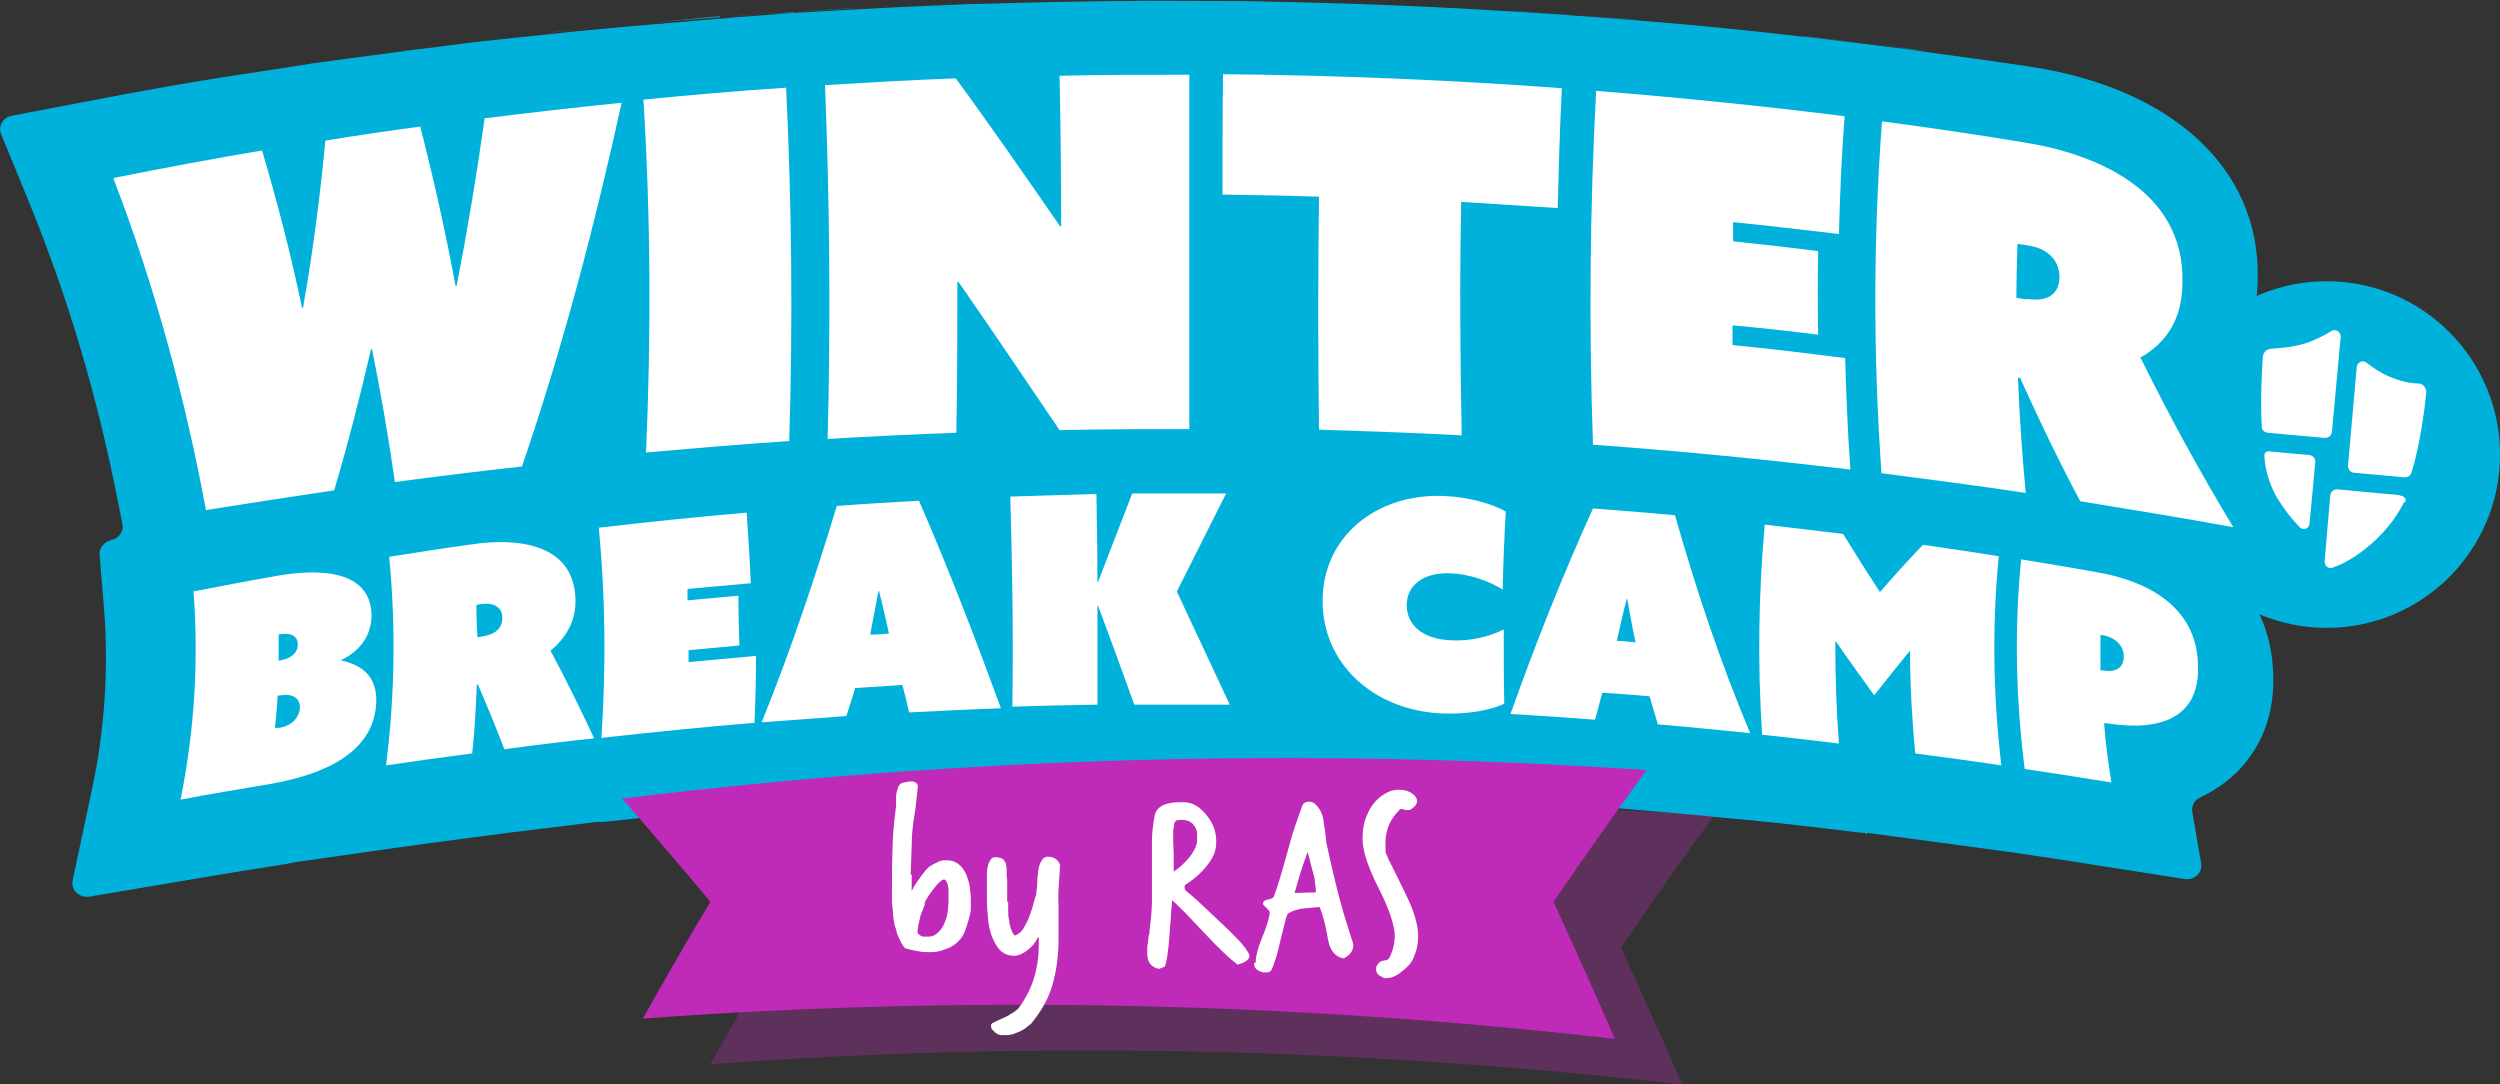 <svg xmlns="http://www.w3.org/2000/svg" id="uuid-425a8b06-a3ba-4854-a514-925e0a80c994" viewBox="0 0 481.8 209"><rect x="0" y="0" width="481.8" height="209" fill="#333333" stroke="none"/><defs><style>.uuid-64b70142-f095-4033-a2ad-a4b13dcf9377{fill:#00b2db;}.uuid-c0169da1-01e9-4a8f-a549-d9c4aca96fdc{fill:#fff;}.uuid-0c108cb3-83ac-40fd-a437-5999dea3de17{opacity:.3;}.uuid-4f741bcf-4adc-4967-ac1f-538d0c6539d9{fill:#bf2bb8;}</style></defs><g id="uuid-9a640061-4fea-4488-890e-c82a613a8096"><path class="uuid-64b70142-f095-4033-a2ad-a4b13dcf9377" d="M438.1,130.1c.3,9.5-3.7,15.4-7.1,18.8-1.7,1.6-4,3.4-7,4.8-1.1.5-1.7,1.6-1.5,2.8l1.7,9.9c.3,1.8-1.3,3.3-3.2,3l-17.9-2.8c-5.5-.9-11.1-1.7-16.5-2.5h-.1s-4.3-.6-4.3-.6c-5.1-.7-10.5-1.4-16.4-2.2l-6-.8-.2.3-.2-.3h-.6c0,0-7.5-.9-7.5-.9-4.9-.6-9.7-1.1-14.6-1.6l-2.3-.2c-5.6-.5-11.5-1.1-17.5-1.6l-5.7-.5-6.2-.4c-5.3-.4-10.7-.7-16-1l-53.3-1.7c-2.1,0-4.2,0-6.3,0-3.9,0-7.9,0-11.8,0h-3.6s-3.4,0-3.4,0c-5.4.1-10.8.2-16.1.4h-2.3c-5.9.3-11.8.5-17.4.8l-6.2.3-5.7.4c-5.3.3-10.7.7-16,1.1h-1.5c0,.1-14.1,1.2-14.1,1.2l-15,1.6h-1.3c-5.6.7-11.3,1.4-17.1,2.1l-2.3.3-3.8.5c-5.3.7-10.8,1.4-16.3,2.2l-18.2,2.6c0,0-.1,0-.2,0-1.2.3-2.5.5-3.8.7-5.7.9-11.4,1.8-17.1,2.8l-19,3.2c-1.9.3-3.6-1.3-3.2-3.1l3.8-17.9c2.4-11.3,3.1-22.7,2.3-33.9l-.9-11c-.1-1.3.9-2.5,2.2-2.8h0c1.5-.3,2.5-1.7,2.2-3.1l-.8-4c-4-20.5-9.6-39.4-17.1-57.8L.2,25.8c-.6-1.5.4-3.2,2.1-3.5l15.2-2.9c9.8-1.9,19.5-3.6,29.1-5.1h.2s0,0,0,0l5.9-.9,7.7-1.2h0c5.6-.8,11.3-1.5,17.1-2.3h.4c0,0,0-.1,0-.1l6-.7,7.6-1h0c4.8-.5,9.6-1,14.3-1.5,3.7-.4,7.4-.8,11-1.1l2.3-.2,2-.2c5.7-.5,11.6-1,17.5-1.5.8,0,1.6-.1,2.4-.2,2.7-.2,5.3-.4,8-.6l3.8-.3,3.7-.2c2.9-.2,5.8-.3,8.7-.5,5.6-.3,11.3-.6,16.9-.8l4.5-.2h0c0,0,15.8-.4,15.8-.4,5.4-.1,10.8-.2,16-.2,1.7,0,3.3,0,5,0s2.9,0,4.4,0h3.6s3.1,0,3.1,0c3.1,0,6.2,0,9.3.1,15.8.3,31.6.9,47.3,1.9,3.2.2,6.5.4,9.7.6l2.4.2,4.2.3c3,.2,5.9.5,8.9.7,10.1.8,20.3,1.8,30.5,3,3.1.3,6.2.7,9.3,1.1l3.5.4,3.9.5c2.5.3,5,.6,7.5,1,6.6.9,13.3,1.8,19.9,2.8,27.7,4.1,44.6,19.7,44.2,40.7,0,5.5-1.4,10.6-3.9,14.9-.5.8-.5,1.8,0,2.6,3.7,6.5,7.5,12.9,11.4,19l15.1,23.5c1.2,1.9-.5,4.4-2.9,4l-16.3-2.8c-2.2-.4-4,1.7-3.1,3.6,1.7,3.6,2.6,7.6,2.7,11.8Z"></path><path class="uuid-64b70142-f095-4033-a2ad-a4b13dcf9377" d="M138.7,3.1v.2c-6,.5-11.8.9-17.5,1.5l17.5-1.7Z"></path><path class="uuid-64b70142-f095-4033-a2ad-a4b13dcf9377" d="M116.9,5.2c-3.6.3-7.3.7-11,1.1h0c0-.1,11-1.1,11-1.1Z"></path><path class="uuid-64b70142-f095-4033-a2ad-a4b13dcf9377" d="M165.4,1.5h0c-2.9.3-5.8.4-8.7.6l-3.7.2,12.4-.8Z"></path><path class="uuid-64b70142-f095-4033-a2ad-a4b13dcf9377" d="M153,2.3l-3.8.3c-2.7.2-5.4.4-8,.6h0c0-.1,11.8-.8,11.8-.8Z"></path><path class="uuid-64b70142-f095-4033-a2ad-a4b13dcf9377" d="M243.8.2h0c-3.1,0-6.2,0-9.3,0h-3.1s12.3,0,12.3,0Z"></path><path class="uuid-64b70142-f095-4033-a2ad-a4b13dcf9377" d="M231.5.1h-3.6c-1.5,0-2.9,0-4.4,0s-3.3,0-5,0h0c0-.1,12.9,0,12.9,0Z"></path><path class="uuid-64b70142-f095-4033-a2ad-a4b13dcf9377" d="M316.4,3.8h0c-3-.1-5.9-.4-8.9-.6l-4.2-.3,13.1.9Z"></path><path class="uuid-64b70142-f095-4033-a2ad-a4b13dcf9377" d="M303.3,2.9l-2.4-.2c-3.2-.2-6.5-.4-9.7-.6h0c0-.1,12.1.8,12.1.8Z"></path><path class="uuid-64b70142-f095-4033-a2ad-a4b13dcf9377" d="M371.1,9.8h0c-2.5-.2-5-.6-7.5-.9l-3.9-.5,11.5,1.4Z"></path><path class="uuid-64b70142-f095-4033-a2ad-a4b13dcf9377" d="M359.6,8.4l-3.5-.4c-3.1-.4-6.2-.7-9.3-1.1h0c0-.1,12.8,1.5,12.8,1.5Z"></path><circle class="uuid-64b70142-f095-4033-a2ad-a4b13dcf9377" cx="448.4" cy="87.6" r="33.4"></circle><path class="uuid-c0169da1-01e9-4a8f-a549-d9c4aca96fdc" d="M437.4,87s-.9-.2-1,.7c0,1.4.4,4.6,2.3,8,1.5,2.5,3.2,4.6,4.5,5.9.7.7,1.8.3,1.9-.7l1.1-11.9c0-.6-.4-1.2-1.1-1.3l-4.5-.4"></path><path class="uuid-c0169da1-01e9-4a8f-a549-d9c4aca96fdc" d="M466.1,73.9c-1.4,0-3.6-.4-5.8-1.4-1.8-.8-3.2-1.8-4.2-2.6-.7-.6-1.8-.1-1.9.8l-1.7,19.1c0,.6.4,1.2,1.1,1.3l9.9.9c.5,0,1-.3,1.2-.8,1.6-4.9,2.6-12.4,2.9-15.7-.1-1.3-1.1-1.5-1.4-1.6Z"></path><path class="uuid-c0169da1-01e9-4a8f-a549-d9c4aca96fdc" d="M449.3,63.8c-1.3.8-3.2,1.8-5.1,2.4-2.3.7-4.8.9-6.4,1h0c-1.3.1-1.6,1-1.7,1.4-.2,2.7-.5,8.8-.2,13.7,0,.6.5,1,1.1,1.1l11.1,1c.6,0,1.2-.4,1.3-1.1l1.7-18.4c0-1-1-1.6-1.8-1.1Z"></path><path class="uuid-c0169da1-01e9-4a8f-a549-d9c4aca96fdc" d="M463.5,96.8s0,0,0,0c.5-1.1-.9-1.3-1.3-1.4l-11.8-1.1c-.6,0-1.2.4-1.3,1.1l-1.1,12.8c0,.8.7,1.5,1.5,1.2,1.6-.5,4.3-1.8,7.4-4.5,3.6-3.1,5.5-6.3,6.4-8.1,0,0,0,0,0,0Z"></path><path class="uuid-c0169da1-01e9-4a8f-a549-d9c4aca96fdc" d="M21.9,34.3c9.5-1.9,19.1-3.7,28.6-5.3,3,10.1,5.6,20.2,7.7,30.3,0,0,.1,0,.2,0,1.9-10.7,3.3-21.5,4.3-32.2,6.1-1,12.2-1.9,18.3-2.7,2.6,10.2,4.9,20.5,6.8,30.7,0,0,.1,0,.2,0,2.1-10.8,3.9-21.6,5.4-32.3,8.8-1.1,17.6-2.1,26.4-3-5.1,23.3-11.2,46.7-19.2,70.1-8.1.9-16.3,1.9-24.5,3-1.2-8.5-2.7-17.1-4.4-25.6,0,0-.1,0-.2,0-2.1,9.1-4.4,18.1-7.1,27.2-8.2,1.2-16.5,2.5-24.7,3.8-4-21.4-9.7-42.7-17.8-63.8Z"></path><path class="uuid-c0169da1-01e9-4a8f-a549-d9c4aca96fdc" d="M124,19.2c9.2-.9,18.3-1.7,27.5-2.3,1.1,22.7,1.3,45.4.6,68.1-9.2.6-18.4,1.4-27.6,2.2,1-22.7.9-45.3-.5-68Z"></path><path class="uuid-c0169da1-01e9-4a8f-a549-d9c4aca96fdc" d="M159,16.4c8.4-.5,16.8-1,25.2-1.3,6.9,9.4,13.5,19,20.1,28.5,0,0,.1,0,.2,0,0-9.7-.1-19.4-.3-29,8.3-.2,16.7-.2,25-.2,0,22.8,0,45.5,0,68.3-8.3,0-16.7,0-25,.2-6.5-9.6-12.9-19.1-19.5-28.6,0,0-.1,0-.2.1,0,9.7,0,19.3-.2,29-8.3.3-16.5.7-24.8,1.2.6-22.7.4-45.4-.5-68.1Z"></path><path class="uuid-c0169da1-01e9-4a8f-a549-d9c4aca96fdc" d="M254.2,37.9c-6.2-.2-12.4-.3-18.6-.4,0-7.7,0-15.5.1-23.2,21.8.2,43.6,1.1,65.3,2.7-.4,7.7-.6,15.4-.8,23.1-6.2-.4-12.4-.8-18.6-1.2-.3,15-.2,30,.1,45-9.2-.5-18.4-.8-27.5-1.1-.2-15-.2-30,0-45Z"></path><path class="uuid-c0169da1-01e9-4a8f-a549-d9c4aca96fdc" d="M307.5,17.5c16.1,1.3,32.1,2.9,48,4.9-.6,7.6-.9,15.1-1.1,22.7-6.8-.8-13.6-1.6-20.4-2.3,0,1.2,0,2.4,0,3.7,5.5.6,11,1.2,16.4,1.9-.1,5.4-.1,10.8,0,16.1-5.5-.7-11-1.3-16.5-1.8,0,1.3,0,2.6,0,3.8,7.2.7,14.5,1.6,21.7,2.5.2,7.2.5,14.4,1,21.5-16.6-2-33.1-3.6-49.6-4.8-.8-22.7-.6-45.4.6-68.1Z"></path><path class="uuid-c0169da1-01e9-4a8f-a549-d9c4aca96fdc" d="M362.8,23.4c9,1.2,18,2.5,27,4,13.6,2.1,31.2,9,30.8,27,0,7.3-3.3,11.8-8.1,14.5,5.4,10.9,11.3,21.8,17.9,32.7-9.9-1.8-19.7-3.4-29.5-5-4.2-7.9-8-15.8-11.6-23.8-.1,0-.2,0-.4,0,.3,7.4.8,14.8,1.5,22.2-9.3-1.4-18.5-2.6-27.8-3.8-1.6-22.6-1.6-45.2.1-67.8ZM390.7,57.6c4.3.7,6.2-1.3,6.2-4.2,0-2.9-1.9-5.5-6.1-6.1-.7-.1-1.3-.2-2-.3-.1,3.5-.2,6.9-.2,10.4.7.1,1.3.2,2,.3Z"></path><path class="uuid-c0169da1-01e9-4a8f-a549-d9c4aca96fdc" d="M37.2,114c5.2-1,10.3-2,15.5-2.9,5.8-1.1,18.4-2.5,18.9,7.1.1,3.4-1.4,6.8-5.8,9,0,0,0,0,0,.1,5.7,1.2,6.9,4.8,6.7,8.4-.7,10.6-12.6,14-20.5,15.4-5.7,1-11.5,1.9-17.2,3,2.7-13.4,3.5-26.7,2.5-40.1ZM54.3,127.2c2.1-.4,3.1-1.6,3.1-3,0-1.4-1.1-2.3-3.1-2-.2,0-.4,0-.6.1,0,1.7,0,3.3,0,5,.2,0,.4,0,.6-.1ZM53.7,140.3c2.6-.4,3.9-2,4.1-3.8.1-1.7-1.1-2.9-3.6-2.5-.2,0-.5,0-.7.1-.1,2.1-.3,4.1-.5,6.2.2,0,.5,0,.7-.1Z"></path><path class="uuid-c0169da1-01e9-4a8f-a549-d9c4aca96fdc" d="M75,107.3c5.3-.8,10.7-1.7,16-2.4,8-1.2,19.4-.5,19.9,10.3.2,4.4-1.8,7.7-4.8,10.2,3,5.6,5.8,11.3,8.4,16.9-5.8.6-11.5,1.3-17.3,2.1-1.6-4.2-3.3-8.3-5.1-12.5,0,0-.1,0-.2,0-.2,4.4-.4,8.9-.9,13.3-5.5.7-11.1,1.5-16.6,2.3,1.7-13.4,1.9-26.9.6-40.3ZM93.2,122.6c2.6-.4,3.7-1.9,3.6-3.6,0-1.7-1.3-2.9-3.8-2.6-.4,0-.8.1-1.2.2,0,2.1.1,4.1.2,6.2.4,0,.8-.1,1.2-.2Z"></path><path class="uuid-c0169da1-01e9-4a8f-a549-d9c4aca96fdc" d="M115.4,101.7c9.5-1.1,19-2.1,28.5-2.9.3,4.5.6,9,.8,13.6-4.1.4-8.1.7-12.2,1.1,0,.7,0,1.5,0,2.2,3.3-.3,6.5-.6,9.8-.9,0,3.2.1,6.4.2,9.6-3.3.3-6.6.6-9.8.9,0,.8,0,1.5,0,2.3,4.3-.4,8.6-.8,13-1.2,0,4.3-.1,8.6-.3,12.9-9.8.8-19.6,1.8-29.5,2.9.9-13.5.8-27-.5-40.5Z"></path><path class="uuid-c0169da1-01e9-4a8f-a549-d9c4aca96fdc" d="M161.4,97.5c5.2-.4,10.5-.7,15.7-1,5.8,13.3,10.9,26.6,15.8,40-5.9.2-11.8.5-17.7.8-.4-1.8-.8-3.5-1.3-5.3-3,.2-6.1.4-9.1.6-.5,1.8-1.1,3.6-1.7,5.4-5.4.4-10.9.8-16.3,1.2,5.6-13.9,10.3-27.9,14.5-41.8ZM171.3,122c-.6-2.7-1.2-5.4-1.9-8.1,0,0,0,0-.1,0-.5,2.8-1.1,5.6-1.6,8.4,1.2,0,2.4-.1,3.6-.2Z"></path><path class="uuid-c0169da1-01e9-4a8f-a549-d9c4aca96fdc" d="M194.7,95.7c5.5-.2,11-.3,16.6-.5.1,5.7.2,11.3.2,17,0,0,0,0,.1,0,2.2-5.7,4.4-11.4,6.6-17.1,6,0,12.1,0,18.1,0-3.2,6.3-6.3,12.6-9.5,18.9,3.4,7.3,6.8,14.5,10.2,21.8-6.1,0-12.3,0-18.4,0-2.3-6.4-4.6-12.7-7-19.1,0,0,0,0-.1,0,0,6.4,0,12.7,0,19.1-5.5.1-10.9.2-16.4.4.2-13.6,0-27.1-.4-40.7Z"></path><path class="uuid-c0169da1-01e9-4a8f-a549-d9c4aca96fdc" d="M278.5,95.6c4.5.2,9.2,1.5,11.7,3-.3,5-.5,10-.6,15-2.7-1.6-6.1-2.9-9.8-3.1-5.6-.3-8.7,2.4-8.7,6.1,0,3.8,3,6.6,8.6,6.8,3.7.2,7.3-.7,10.1-2.1,0,4.8,0,9.5.1,14.3-2.5,1.3-7.3,2.1-12,1.9-13.3-.6-23.1-9.7-23-21.8,0-12,10.1-20.8,23.8-20.1Z"></path><path class="uuid-c0169da1-01e9-4a8f-a549-d9c4aca96fdc" d="M307.1,98c5.2.4,10.5.8,15.7,1.3,4,14,8.6,28,14.5,42-5.9-.6-11.8-1.2-17.8-1.7-.5-1.8-1.1-3.6-1.6-5.4-3-.3-6.1-.5-9.1-.7-.5,1.7-.9,3.5-1.4,5.2-5.4-.4-10.9-.8-16.3-1.1,4.7-13.2,9.9-26.4,15.9-39.6ZM315.2,123.8c-.6-2.8-1.1-5.6-1.6-8.4,0,0,0,0-.1,0-.7,2.7-1.3,5.4-1.9,8.1,1.2,0,2.4.2,3.6.3Z"></path><path class="uuid-c0169da1-01e9-4a8f-a549-d9c4aca96fdc" d="M340.1,101.1c5.1.6,10.1,1.2,15.1,1.8,2.3,3.7,4.6,7.4,7.1,11.2,2.7-3.1,5.4-6.1,8.3-9.1,4.9.7,9.7,1.4,14.6,2.2-1.3,13.4-1.1,26.9.5,40.3-5.5-.8-11.1-1.6-16.6-2.3-.6-6.6-1-13.1-1-19.7,0,0,0,0-.1,0-2.3,2.8-4.6,5.7-6.8,8.5-2.5-3.5-5-6.9-7.4-10.4,0,0,0,0-.1,0,0,6.6.2,13.1.7,19.7-4.9-.6-9.9-1.2-14.8-1.7-.9-13.5-.7-27,.5-40.5Z"></path><path class="uuid-c0169da1-01e9-4a8f-a549-d9c4aca96fdc" d="M389.5,107.8c4.9.8,9.8,1.6,14.7,2.5,9.4,1.6,19.2,6.5,19.4,17.9.4,10.3-7.5,12.8-17.5,11.2-.2,0-.4,0-.6,0,.3,3.8.8,7.6,1.4,11.4-5.6-.9-11.2-1.8-16.7-2.6-1.7-13.4-2-26.9-.7-40.3ZM405.3,129.2c2.8.5,4-.8,4-2.7,0-1.9-1.4-3.6-4.1-4.1-.1,0-.3,0-.4,0,0,2.3,0,4.5,0,6.8.1,0,.3,0,.4,0Z"></path><path class="uuid-4f741bcf-4adc-4967-ac1f-538d0c6539d9" d="M311.1,200.2c-62-7.1-124.7-8.5-187.2-3.9,4.2-7.5,8.5-15,13-22.5-5.6-6.7-11.2-13.3-17-19.9,65.3-8,131.4-9.9,197.4-5.5-6.1,8.4-12.1,16.9-17.9,25.4,4,8.8,8,17.6,11.8,26.4Z"></path><g class="uuid-0c108cb3-83ac-40fd-a437-5999dea3de17"><path class="uuid-4f741bcf-4adc-4967-ac1f-538d0c6539d9" d="M324.1,209c-62-7.1-124.7-8.5-187.2-3.9,4.2-7.5,8.5-15,13-22.5-5.6-6.7-11.2-13.3-17-19.9,65.3-8,131.4-9.9,197.4-5.5-6.1,8.4-12.1,16.9-17.9,25.4,4,8.8,8,17.6,11.8,26.4Z"></path></g><path class="uuid-c0169da1-01e9-4a8f-a549-d9c4aca96fdc" d="M175.7,168.6v1.5c0,.4,0,.7,0,1,0,.3,0,.5,0,.6.3-.6.6-1.1,1-1.7s1-1.4,1.8-2.4c0,0,.2-.2.4-.4.2-.2.5-.4.9-.6.4-.2.8-.4,1.2-.6.5-.2.9-.2,1.5-.2,1,0,1.7.3,2.3.8.6.5,1.1,1.2,1.4,1.9.3.8.6,1.6.7,2.5.1.9.2,1.7.2,2.4s0,.9,0,1.6c0,.7-.2,1.5-.4,2.2s-.5,1.6-.8,2.4c-.3.8-.8,1.4-1.3,1.9-.7.7-1.6,1.2-2.6,1.5-1,.4-1.9.5-2.7.5s-1.6,0-2.4-.2c-.8-.1-1.5-.3-2.3-.5-.2,0-.4-.3-.6-.6-.2-.3-.4-.6-.5-.9-.2-.4-.3-.7-.5-1.1s-.2-.8-.3-1.1c0,0-.2-.4-.3-.9s-.2-1.1-.3-1.9c0-.7-.1-1.5-.2-2.2,0-.8,0-1.5,0-2.1,0-2.7,0-5.4.1-8,0-2.7.3-5.6.7-8.7,0-.6,0-1.2,0-1.8,0-.6.2-1.2.4-1.8.2-.5.5-.8,1.1-.9.6-.1,1-.2,1.4-.2s.6,0,.8.2c.3.1.4.4.5.7-.2,2-.4,4-.7,5.8s-.5,3.8-.5,5.8l-.2,5.4ZM178.2,174.4c-.2.5-.3.9-.5,1.3s-.3.8-.4,1.2c-.1.4-.2.9-.3,1.3s-.1,1-.2,1.6c.4.4.7.6,1,.7.3,0,.7,0,1.2,0,.8,0,1.4-.4,1.9-.9.5-.5.9-1.1,1.2-1.9.3-.7.5-1.5.6-2.4s.1-1.6.1-2.4,0-.6,0-1c0-.4,0-.8-.1-1.1,0-.4-.2-.7-.3-.9-.1-.3-.3-.4-.5-.4s-.5.2-.8.5c-.4.3-.7.7-1.1,1.2-.4.5-.7,1-1.1,1.5-.3.5-.6,1-.7,1.3v.3Z"></path><path class="uuid-c0169da1-01e9-4a8f-a549-d9c4aca96fdc" d="M194.3,173.9c0,.4,0,1,0,1.6,0,.6,0,1.3.2,1.9,0,.7.2,1.2.4,1.8.2.5.4.9.7,1.1.6-.2,1.2-.7,1.6-1.3.4-.7.8-1.4,1.1-2.2.3-.8.6-1.6.8-2.4s.4-1.5.6-2c0-.6.2-1.4.2-2.2,0-.8.1-1.6.2-2.4.1-.8.3-1.4.6-1.9.3-.5.7-.8,1.2-.8s1.1.1,1.5.4.8.7.9,1.2c-.1,1.8-.2,3.4-.3,4.7s0,2.4,0,3.3,0,.7,0,1.1c0,.5,0,1,0,1.6,0,.6,0,1.1,0,1.7,0,.6,0,1.1,0,1.7,0,3.4-.4,6.4-1.2,9.1-.8,2.7-2.2,5.1-4.1,7.4-.3.2-.6.5-.9.7-.3.3-.7.5-1.1.7-.4.2-.9.4-1.5.6-.6.2-1.2.2-1.9.2s-.4,0-.7-.1c-.3,0-.5-.2-.8-.4-.2-.2-.4-.4-.6-.6-.2-.2-.2-.5-.2-.8s.2-.4.6-.6c.4-.2.9-.4,1.5-.7.6-.3,1.2-.5,1.7-.9.6-.3,1.1-.7,1.5-1.1,1.4-1.9,2.4-3.9,3-5.9.6-2,.9-4.1.9-6.4v-.7c0-.2,0-.4,0-.6,0,0-.1,0-.2,0-.2.4-.5.9-.8,1.3-.4.4-.7.8-1.2,1.1-.4.4-.9.6-1.3.8-.4.2-.9.3-1.2.3-1.2,0-2.1-.4-2.8-1.1-.7-.8-1.2-1.7-1.6-2.8-.4-1.1-.6-2.2-.7-3.4-.1-1.2-.2-2.2-.2-3s0-.4,0-.6c0-.2,0-.4,0-.6,0-.5,0-1.1,0-1.6,0-.5,0-1,0-1.6s0-.8,0-1.3c0-.5.1-1,.2-1.4.1-.4.3-.8.5-1.1.2-.3.5-.5.8-.5.7,0,1.3.1,1.6.4.3.3.5.6.6,1.1s.1.9.1,1.4,0,1,.1,1.4c0,.4,0,1,0,1.7,0,.7,0,1.2,0,1.7v.8Z"></path><path class="uuid-c0169da1-01e9-4a8f-a549-d9c4aca96fdc" d="M221.5,180.1c0-.9.2-1.9.3-3,.1-1.1.2-2.3.2-3.6v-5.2c0-2.2,0-4.2,0-6s.2-3.4.5-5c.3-1.8,2-2.7,4.9-2.7h.7c1.7,0,3.2.9,4.5,2.6,1.2,1.5,1.8,3.1,1.8,5s-.6,3-1.7,4.5c-1,1.3-2.2,2.4-3.5,3.3-.3.2-.5.3-.7.5-.2.1-.2.3-.2.5s0,.4.2.6c.1.1.4.4.7.6l1.5,1.3,5.3,5c1.1,1,2,2,2.8,2.8s1.4,1.7,1.9,2.5c0,.2.1.3.1.4,0,.7-.8,1.3-2.3,1.7-1.7-1.3-3.8-3.3-6.3-6-1.4-1.5-2.7-2.8-3.7-3.9-1-1-1.9-1.9-2.6-2.5,0,.4-.1,1.2-.2,2.2,0,1.1-.2,2.5-.3,4.3-.2,2.6-.4,4.8-.9,6.3,0,0-.2,0-.5.2-.3.1-.5.2-.8.2s0,0,0,0c0,0,0,0,0,0-1.4-.4-2.1-1.3-2.1-2.9s0-.6,0-.9c0-.3,0-.7.1-1l.2-1.7ZM230.7,160.6c0-.7-.4-1.3-.8-1.8-.5-.5-1.2-.8-2.2-.8s-1.2.2-1.4.7c0,.4-.1.9-.2,1.4,0,.5,0,.9,0,1.4s0,1.5.1,3.2c0,.4,0,.7,0,1,0,.3,0,.6,0,.8s0,.5,0,.8c0,.3,0,.5,0,.7,2.6-1.9,4.1-3.8,4.5-5.7,0-.2,0-.4,0-.6,0-.2,0-.4,0-.5v-.4Z"></path><path class="uuid-c0169da1-01e9-4a8f-a549-d9c4aca96fdc" d="M242,185.5c0-1.2.4-2.7,1.1-4.5,1-2.3,1.5-4,1.6-5.1,0-.3-.2-.5-.6-.9-.4-.4-.7-.6-.7-.8s0-.4.2-.5c.1-.2.5-.3,1-.4.5-.1.8-.3.9-.5.6-1.6,1.5-4.5,2.7-8.9.5-1.9,1-3.6,1.5-5,.5-1.4.9-2.6,1.3-3.7.2-.4.6-.7,1.2-.7s.8.1,1.2.4c.9.8,1.5,1.9,1.7,3.4,0,.6.2,1.3.3,2,0,.7.2,1.3.2,2,.8,3.8,1.6,7.2,2.4,10.3.8,3.1,1.7,5.9,2.5,8.4.2.5.3,1,.3,1.3,0,.6-.3,1.2-.8,1.7-.5.4-.9.7-1.1.7-1.6-.3-2.6-1.5-3-3.8-.4-2.4-.9-4.5-1.6-6.1l-3.3.3c-1.2.2-2.2.5-2.9,1.1-.2.5-.4,1.2-.6,2.1s-.5,1.9-.8,3.2c-.5,2.4-1.1,4.1-1.6,5.3-.2.4-.5.6-1,.6h-.3c-.1,0-.2,0-.4,0-1.1-.3-1.6-.8-1.7-1.4v-.4ZM253.6,171.9c0-.6-.1-1.3-.2-1.9,0-.7-.2-1.3-.4-2-.2-.6-.3-1.3-.5-1.9-.1-.6-.3-1.3-.5-1.9-1,2.7-1.8,5.3-2.5,7.9.5,0,1.9-.1,4-.1Z"></path><path class="uuid-c0169da1-01e9-4a8f-a549-d9c4aca96fdc" d="M266.6,188.4c-1-.4-1.4-.9-1.4-1.6s.2-.8.7-1.4c.1-.1.4-.2.9-.3.5,0,.8-.2,1-.6.7-1.4,1-2.8,1-4.3s-1-5-3.1-9c-2-4-3.1-7.1-3.1-9.5s.4-3.7,1.1-5.2c.9-1.8,2.1-3,3.7-3.8.8-.4,1.5-.5,2.2-.5,1.3,0,2.3.4,3,1.1.3.3.5.7.5,1.1,0,.6-.5,1.2-1.4,1.7-.1,0-.3,0-.4,0s-.3,0-.4,0c-.4-.1-.6-.2-.7-.2-.2,0-.4,0-.6.3-1.7,1.7-2.6,3.8-2.6,6.3s.1,1.8.4,2.6c0,.2.4.9,1,2.1.6,1.2,1.5,3,2.6,5.3,1.5,3.1,2.3,5.7,2.3,7.8s-.4,3.4-1.3,5.1c-.3.5-1,1.2-2.2,2.1-.9.7-1.8,1-2.5,1s-.6,0-.8-.1Z"></path></g></svg>